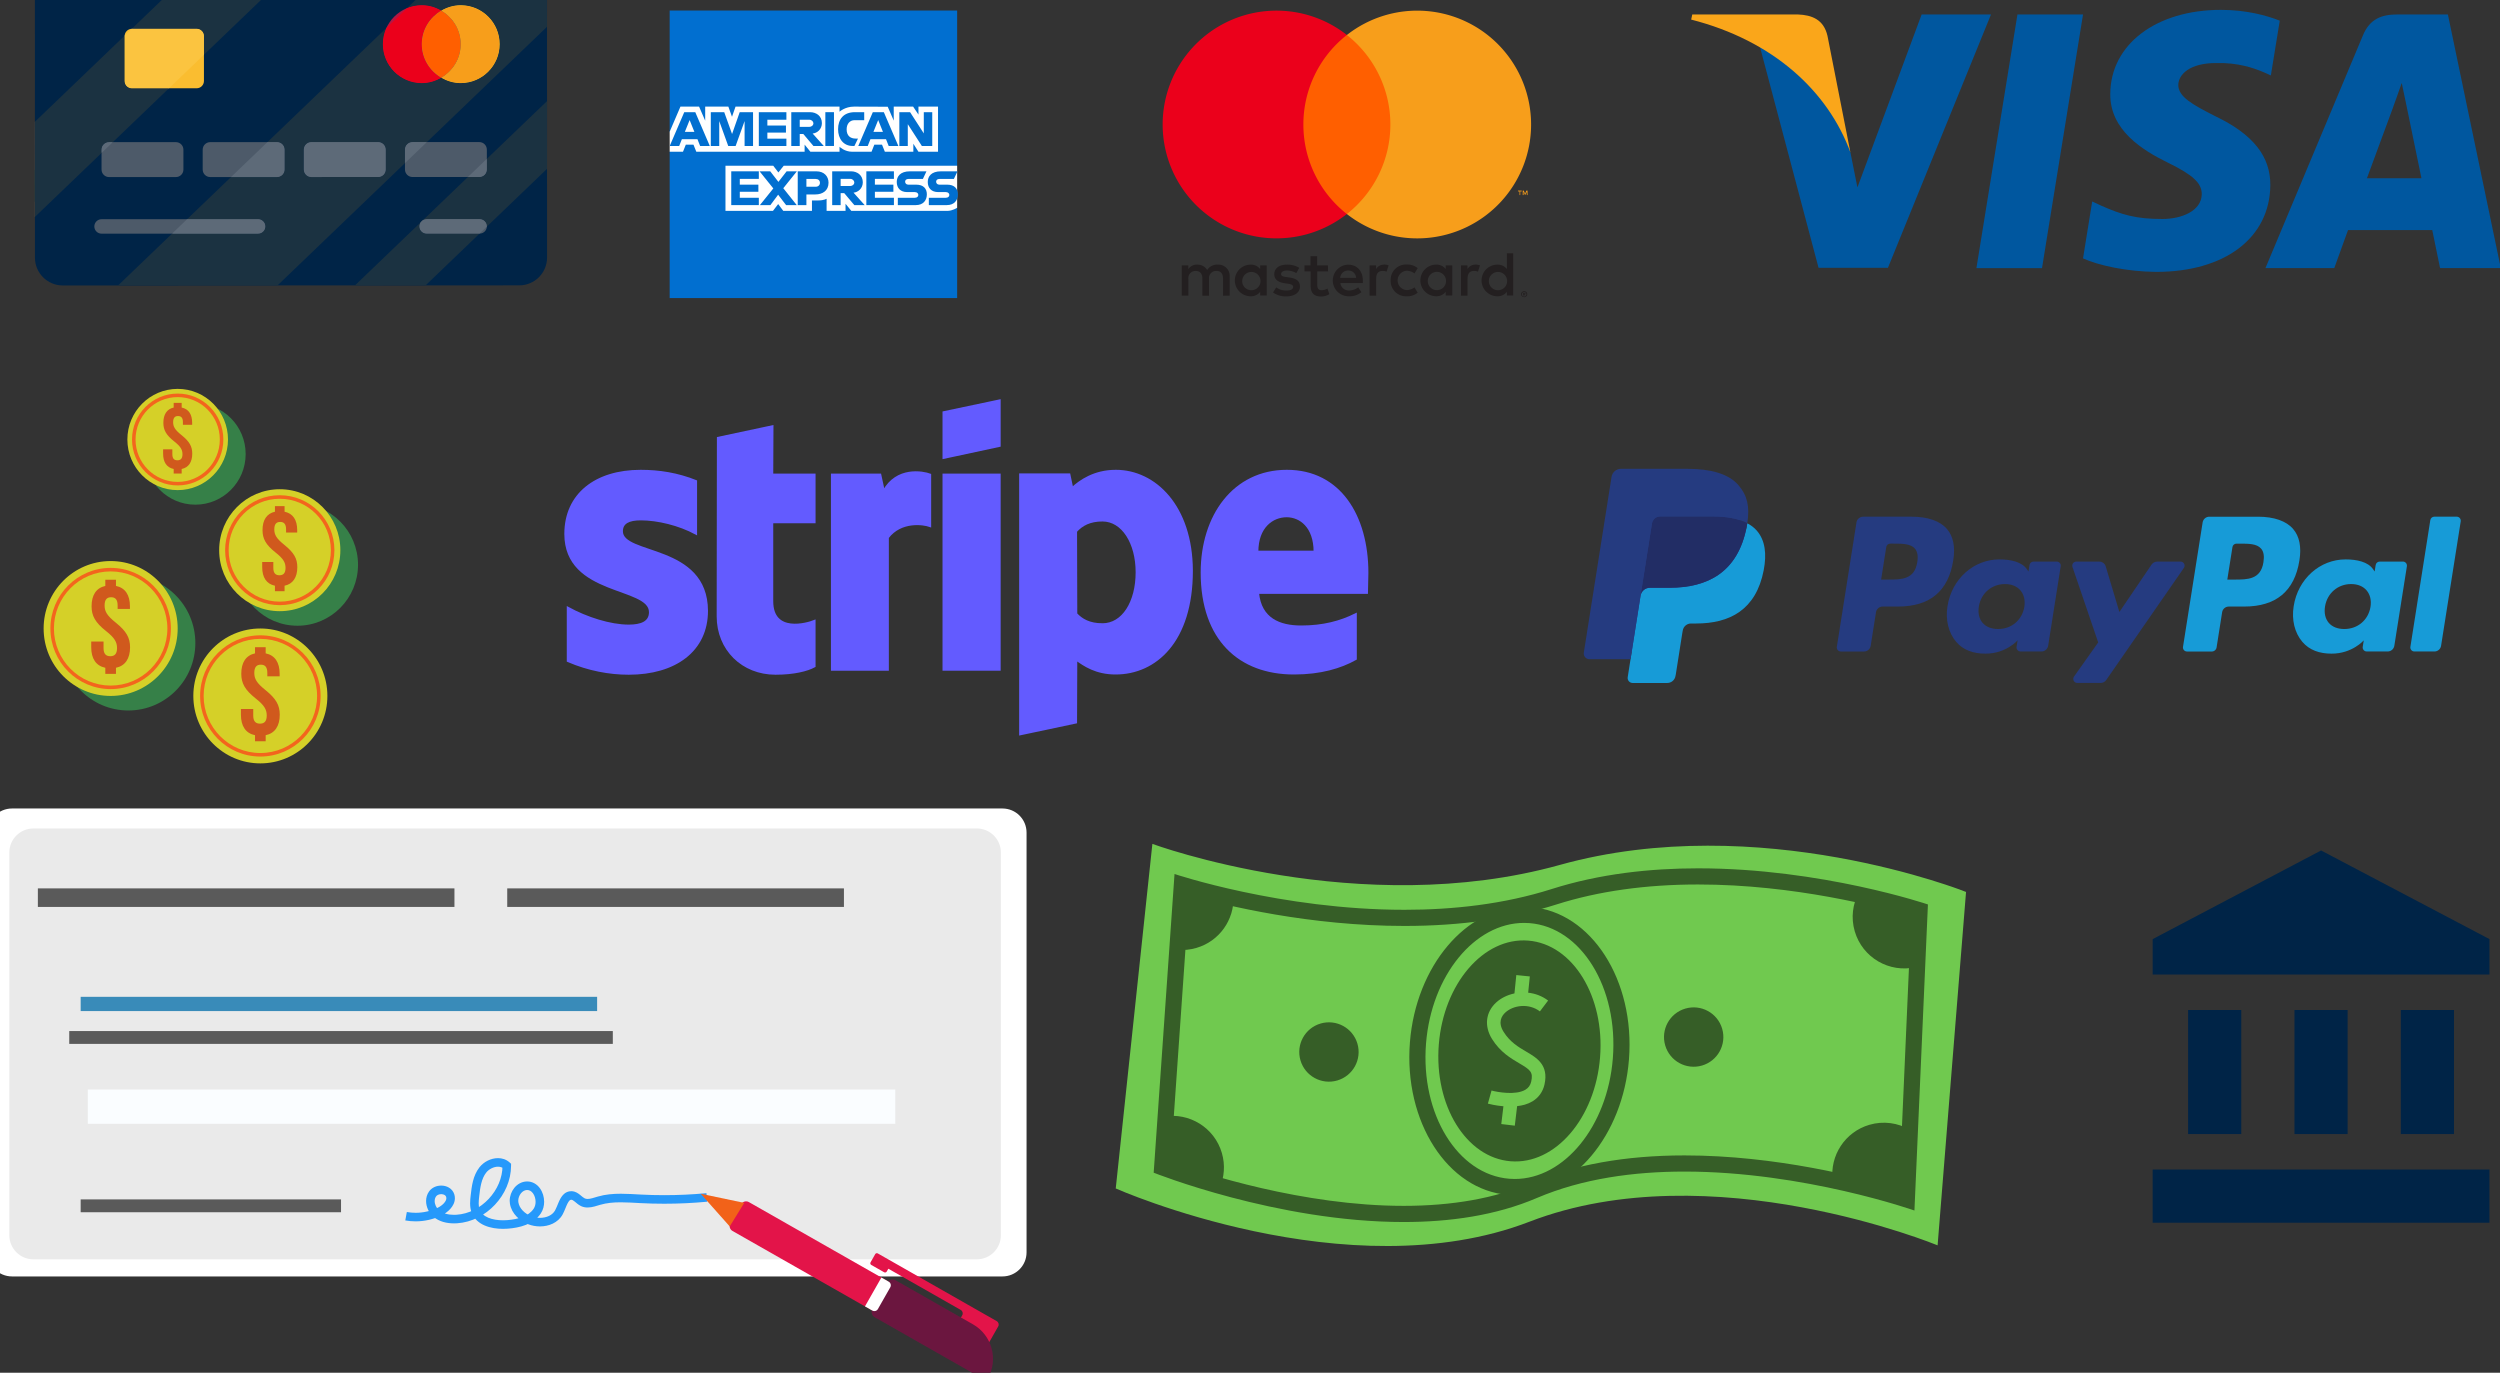 <?xml version="1.0" encoding="UTF-8" standalone="no"?>
<svg
   xmlns:dc="http://purl.org/dc/elements/1.1/"
   xmlns:cc="http://creativecommons.org/ns#"
   xmlns:rdf="http://www.w3.org/1999/02/22-rdf-syntax-ns#"
   xmlns:svg="http://www.w3.org/2000/svg"
   xmlns="http://www.w3.org/2000/svg"
   xmlns:sodipodi="http://sodipodi.sourceforge.net/DTD/sodipodi-0.dtd"
   xmlns:inkscape="http://www.inkscape.org/namespaces/inkscape"
   width="132.446mm"
   height="72.725mm"
   viewBox="0 0 132.446 72.725"
   version="1.1"
   id="svg1188"
   inkscape:version="1.0.1 (3bc2e813f5, 2020-09-07)"
   sodipodi:docname="payment.svg">
  <rect x="0" y="0" width="132.446" height="72.725" fill="#333333" stroke="none"/>
  <defs
     id="defs1182" />
  <sodipodi:namedview
     id="base"
     pagecolor="#ffffff"
     bordercolor="#666666"
     borderopacity="1.0"
     inkscape:pageopacity="0.0"
     inkscape:pageshadow="2"
     inkscape:zoom="2.8"
     inkscape:cx="226.50562"
     inkscape:cy="225.69081"
     inkscape:document-units="mm"
     inkscape:current-layer="layer1"
     inkscape:document-rotation="0"
     showgrid="false"
     inkscape:window-width="2195"
     inkscape:window-height="1613"
     inkscape:window-x="560"
     inkscape:window-y="260"
     inkscape:window-maximized="0"
     fit-margin-top="0"
     fit-margin-left="0"
     fit-margin-right="0"
     fit-margin-bottom="0" />
  <g
     inkscape:label="Layer 1"
     inkscape:groupmode="layer"
     id="layer1"
     transform="translate(-25.495,-45.577)">
    <g
       id="g4158-2"
       transform="matrix(0.19,0,0,0.19,111.61,41.594)">
      <polygon
         points="127.582,24.995 116.145,95.719 97.858,95.719 109.296,24.995 "
         id="polygon9-0"
         style="fill:#00579f" />
      <path
         d="m 182.437,26.724 c -3.607,-1.431 -9.328,-3.011 -16.402,-3.011 -18.059,0 -30.776,9.63 -30.854,23.398 -0.15,10.158 9.105,15.8 16.027,19.187 7.075,3.461 9.48,5.72 9.48,8.805 -0.072,4.738 -5.717,6.922 -10.982,6.922 -7.301,0 -11.213,-1.126 -17.158,-3.762 l -2.408,-1.13 -2.559,15.876 c 4.289,1.954 12.191,3.688 20.395,3.764 19.188,0 31.68,-9.481 31.828,-24.153 0.073,-8.051 -4.814,-14.22 -15.35,-19.261 -6.396,-3.236 -10.313,-5.418 -10.313,-8.729 0.075,-3.01 3.313,-6.093 10.533,-6.093 5.945,-0.151 10.313,1.278 13.622,2.708 l 1.654,0.751 z"
         id="path11-4-7"
         inkscape:connector-curvature="0"
         style="fill:#00579f" />
      <path
         d="m 206.742,70.664 c 1.506,-4.063 7.301,-19.788 7.301,-19.788 -0.076,0.151 1.503,-4.138 2.406,-6.771 l 1.278,6.094 c 0,0 3.463,16.929 4.215,20.465 -2.858,0 -11.588,0 -15.2,0 z M 229.315,24.995 H 215.17 c -4.362,0 -7.676,1.278 -9.558,5.868 l -27.163,64.855 h 19.188 c 0,0 3.159,-8.729 3.838,-10.609 2.105,0 20.771,0 23.479,0 0.525,2.483 2.182,10.609 2.182,10.609 h 16.932 z"
         id="path13-3"
         inkscape:connector-curvature="0"
         style="fill:#00579f" />
      <path
         d="M 82.584,24.995 64.675,73.222 62.718,63.441 C 59.407,52.155 49.023,39.893 37.435,33.796 l 16.404,61.848 h 19.338 l 28.744,-70.649 z"
         id="path15-9-1"
         inkscape:connector-curvature="0"
         style="fill:#00579f" />
      <path
         d="M 48.045,24.995 H 18.623 l -0.301,1.429 c 22.951,5.869 38.151,20.016 44.396,37.02 L 56.322,30.94 c -1.053,-4.517 -4.289,-5.796 -8.277,-5.945 z"
         id="path17-2-4"
         inkscape:connector-curvature="0"
         style="fill:#faa61a" />
    </g>
    <g
       id="g18"
       transform="matrix(0.118,0,0,0.118,49.079,62.549)"
       style="fill:#635bff;fill-opacity:1;stroke:#635bff;stroke-opacity:1">
      <path
         class="st0"
         d="m 414,113.4 c 0,-25.6 -12.4,-45.8 -36.1,-45.8 -23.8,0 -38.2,20.2 -38.2,45.6 0,30.1 17,45.3 41.4,45.3 11.9,0 20.9,-2.7 27.7,-6.5 v -20 c -6.8,3.4 -14.6,5.5 -24.5,5.5 -9.7,0 -18.3,-3.4 -19.4,-15.2 h 48.9 c 0,-1.3 0.2,-6.5 0.2,-8.9 z m -49.4,-9.5 c 0,-11.3 6.9,-16 13.2,-16 6.1,0 12.6,4.7 12.6,16 z"
         id="path4"
         style="fill:#635bff;fill-opacity:1;stroke:#635bff;stroke-opacity:1" />
      <path
         class="st0"
         d="m 301.1,67.6 c -9.8,0 -16.1,4.6 -19.6,7.8 l -1.3,-6.2 h -22 v 116.6 l 25,-5.3 0.1,-28.3 c 3.6,2.6 8.9,6.3 17.7,6.3 17.9,0 34.2,-14.4 34.2,-46.1 -0.1,-29 -16.6,-44.8 -34.1,-44.8 z m -6,68.9 c -5.9,0 -9.4,-2.1 -11.8,-4.7 l -0.1,-37.1 c 2.6,-2.9 6.2,-4.9 11.9,-4.9 9.1,0 15.4,10.2 15.4,23.3 0,13.4 -6.2,23.4 -15.4,23.4 z"
         id="path6"
         style="fill:#635bff;fill-opacity:1;stroke:#635bff;stroke-opacity:1" />
      <polygon
         class="st0"
         points="223.8,41.3 223.8,61.7 248.9,56.3 248.9,36 "
         id="polygon8"
         style="fill:#635bff;fill-opacity:1;stroke:#635bff;stroke-opacity:1" />
      <rect
         x="223.8"
         y="69.3"
         class="st0"
         width="25.1"
         height="87.5"
         id="rect10"
         style="fill:#635bff;fill-opacity:1;stroke:#635bff;stroke-opacity:1" />
      <path
         class="st0"
         d="m 196.9,76.7 -1.6,-7.4 h -21.6 v 87.5 h 25 V 97.5 c 5.9,-7.7 15.9,-6.3 19,-5.2 v -23 c -3.2,-1.2 -14.9,-3.4 -20.8,7.4 z"
         id="path12"
         style="fill:#635bff;fill-opacity:1;stroke:#635bff;stroke-opacity:1" />
      <path
         class="st0"
         d="m 146.9,47.6 -24.4,5.2 -0.1,80.1 c 0,14.8 11.1,25.7 25.9,25.7 8.2,0 14.2,-1.5 17.5,-3.3 V 135 c -3.2,1.3 -19,5.9 -19,-8.9 V 90.6 h 19 V 69.3 h -19 z"
         id="path14-7"
         style="fill:#635bff;fill-opacity:1;stroke:#635bff;stroke-opacity:1" />
      <path
         class="st0"
         d="m 79.3,94.7 c 0,-3.9 3.2,-5.4 8.5,-5.4 7.6,0 17.2,2.3 24.8,6.4 V 72.2 C 104.3,68.9 96.1,67.6 87.8,67.6 67.5,67.6 54,78.2 54,95.9 c 0,27.6 38,23.2 38,35.1 0,4.6 -4,6.1 -9.6,6.1 -8.3,0 -18.9,-3.4 -27.3,-8 v 23.8 c 9.3,4 18.7,5.7 27.3,5.7 20.8,0 35.1,-10.3 35.1,-28.2 -0.1,-29.8 -38.2,-24.5 -38.2,-35.7 z"
         id="path16"
         style="fill:#635bff;fill-opacity:1;stroke:#635bff;stroke-opacity:1" />
    </g>
    <path
       fill="#253b80"
       d="M 126.772,72.951 H 124.201 c -0.176,0 -0.326,0.128 -0.353,0.302 l -1.04,6.593 c -0.021,0.13 0.08,0.247 0.212,0.247 h 1.228 c 0.176,0 0.326,-0.128 0.353,-0.302 l 0.28,-1.778 c 0.027,-0.174 0.177,-0.302 0.353,-0.302 h 0.814 c 1.694,0 2.671,-0.82 2.926,-2.444 0.115,-0.711 0.005,-1.269 -0.328,-1.66 -0.365,-0.429 -1.014,-0.656 -1.874,-0.656 z m 0.297,2.408 c -0.141,0.923 -0.846,0.923 -1.527,0.923 h -0.388 l 0.272,-1.723 c 0.016,-0.104 0.106,-0.181 0.212,-0.181 h 0.178 c 0.464,0 0.902,0 1.129,0.265 0.135,0.158 0.176,0.392 0.125,0.717 z"
       id="path2-0"
       style="stroke-width:0.376" />
    <path
       fill="#253b80"
       d="m 134.458,75.329 h -1.231 c -0.105,0 -0.196,0.077 -0.212,0.181 l -0.055,0.344 -0.086,-0.125 c -0.267,-0.387 -0.861,-0.516 -1.454,-0.516 -1.361,0 -2.523,1.031 -2.749,2.476 -0.118,0.721 0.05,1.411 0.459,1.891 0.375,0.442 0.912,0.626 1.551,0.626 1.096,0 1.704,-0.705 1.704,-0.705 l -0.055,0.342 c -0.021,0.131 0.08,0.248 0.211,0.248 h 1.109 c 0.176,0 0.325,-0.128 0.353,-0.302 l 0.665,-4.214 c 0.021,-0.13 -0.079,-0.247 -0.211,-0.247 z m -1.716,2.396 c -0.119,0.703 -0.677,1.176 -1.389,1.176 -0.358,0 -0.643,-0.115 -0.827,-0.332 -0.182,-0.216 -0.251,-0.523 -0.193,-0.865 0.111,-0.697 0.679,-1.185 1.38,-1.185 0.35,0 0.634,0.116 0.821,0.335 0.188,0.221 0.262,0.53 0.208,0.871 z"
       id="path4-7"
       style="stroke-width:0.376" />
    <path
       fill="#253b80"
       d="m 141.015,75.329 h -1.237 c -0.118,0 -0.229,0.059 -0.296,0.157 l -1.706,2.514 -0.723,-2.416 c -0.045,-0.151 -0.185,-0.255 -0.343,-0.255 h -1.216 c -0.148,0 -0.25,0.144 -0.203,0.283 l 1.363,3.999 -1.281,1.809 c -0.101,0.142 4.9e-4,0.338 0.175,0.338 h 1.236 c 0.117,0 0.227,-0.057 0.294,-0.153 l 4.115,-5.94 c 0.098,-0.142 -0.003,-0.336 -0.176,-0.336 z"
       id="path6-4"
       style="stroke-width:0.376" />
    <path
       fill="#179bd7"
       d="m 145.112,72.951 h -2.572 c -0.176,0 -0.325,0.128 -0.353,0.302 l -1.04,6.593 c -0.021,0.13 0.08,0.247 0.211,0.247 h 1.32 c 0.123,0 0.227,-0.09 0.247,-0.211 l 0.295,-1.869 c 0.027,-0.174 0.177,-0.302 0.353,-0.302 h 0.814 c 1.694,0 2.671,-0.82 2.927,-2.444 0.115,-0.711 0.004,-1.269 -0.328,-1.66 -0.365,-0.429 -1.013,-0.656 -1.873,-0.656 z m 0.297,2.408 c -0.14,0.923 -0.845,0.923 -1.527,0.923 h -0.388 l 0.273,-1.723 c 0.016,-0.104 0.106,-0.181 0.211,-0.181 h 0.178 c 0.464,0 0.902,0 1.129,0.265 0.135,0.158 0.176,0.392 0.124,0.717 z"
       id="path8-5"
       style="stroke-width:0.376" />
    <path
       fill="#179bd7"
       d="m 152.797,75.329 h -1.231 c -0.106,0 -0.196,0.077 -0.211,0.181 l -0.055,0.344 -0.086,-0.125 c -0.267,-0.387 -0.861,-0.516 -1.454,-0.516 -1.361,0 -2.522,1.031 -2.749,2.476 -0.117,0.721 0.049,1.411 0.458,1.891 0.376,0.442 0.912,0.626 1.551,0.626 1.096,0 1.704,-0.705 1.704,-0.705 l -0.055,0.342 c -0.021,0.131 0.08,0.248 0.212,0.248 h 1.109 c 0.176,0 0.325,-0.128 0.353,-0.302 l 0.666,-4.214 c 0.02,-0.13 -0.08,-0.247 -0.212,-0.247 z m -1.716,2.396 c -0.118,0.703 -0.677,1.176 -1.389,1.176 -0.357,0 -0.643,-0.115 -0.827,-0.332 -0.182,-0.216 -0.25,-0.523 -0.193,-0.865 0.112,-0.697 0.679,-1.185 1.38,-1.185 0.35,0 0.634,0.116 0.821,0.335 0.188,0.221 0.263,0.53 0.208,0.871 z"
       id="path10"
       style="stroke-width:0.376" />
    <path
       fill="#179bd7"
       d="m 154.249,73.131 -1.055,6.714 c -0.021,0.13 0.08,0.247 0.211,0.247 h 1.061 c 0.176,0 0.326,-0.128 0.353,-0.302 l 1.041,-6.593 c 0.021,-0.13 -0.08,-0.248 -0.211,-0.248 h -1.188 c -0.105,3.84e-4 -0.195,0.077 -0.211,0.181 z"
       id="path12-6"
       style="stroke-width:0.376" />
    <path
       fill="#253b80"
       d="m 112.13,81.374 0.197,-1.249 -0.438,-0.01 h -2.091 l 1.453,-9.216 c 0.004,-0.028 0.019,-0.054 0.041,-0.072 0.021,-0.018 0.049,-0.029 0.077,-0.029 h 3.526 c 1.171,0 1.979,0.244 2.4,0.724 0.198,0.226 0.324,0.461 0.385,0.721 0.064,0.272 0.065,0.597 0.003,0.994 l -0.004,0.029 v 0.254 l 0.198,0.112 c 0.167,0.088 0.299,0.189 0.4,0.305 0.169,0.193 0.279,0.438 0.325,0.729 0.048,0.299 0.032,0.655 -0.046,1.057 -0.09,0.463 -0.236,0.867 -0.433,1.197 -0.181,0.304 -0.412,0.556 -0.686,0.752 -0.262,0.186 -0.573,0.327 -0.924,0.417 -0.341,0.089 -0.729,0.133 -1.155,0.133 h -0.274 c -0.196,0 -0.387,0.071 -0.536,0.197 -0.15,0.129 -0.249,0.306 -0.28,0.499 l -0.021,0.112 -0.347,2.201 -0.016,0.081 c -0.004,0.026 -0.011,0.038 -0.022,0.047 -0.009,0.009 -0.023,0.013 -0.036,0.013 z"
       id="path14-2"
       style="stroke-width:0.376" />
    <path
       fill="#179bd7"
       d="m 118.064,73.296 v 0 0 c -0.009,0.067 -0.023,0.136 -0.036,0.207 -0.465,2.388 -2.056,3.213 -4.088,3.213 h -1.035 c -0.249,0 -0.458,0.18 -0.497,0.426 v 0 0 l -0.53,3.36 -0.15,0.952 c -0.025,0.161 0.099,0.306 0.261,0.306 h 1.835 c 0.217,0 0.402,-0.158 0.436,-0.372 l 0.018,-0.093 0.345,-2.193 0.022,-0.12 c 0.034,-0.215 0.219,-0.373 0.436,-0.373 h 0.274 c 1.778,0 3.17,-0.722 3.576,-2.811 0.17,-0.873 0.082,-1.601 -0.368,-2.114 -0.136,-0.155 -0.305,-0.283 -0.502,-0.387 z"
       id="path16-5"
       style="stroke-width:0.376" />
    <path
       fill="#222d65"
       d="m 117.577,73.102 c -0.071,-0.021 -0.144,-0.04 -0.22,-0.056 -0.076,-0.016 -0.153,-0.031 -0.233,-0.044 -0.279,-0.045 -0.585,-0.067 -0.912,-0.067 h -2.764 c -0.068,0 -0.133,0.015 -0.191,0.043 -0.127,0.061 -0.222,0.182 -0.245,0.33 l -0.588,3.724 -0.017,0.109 c 0.039,-0.245 0.248,-0.426 0.497,-0.426 h 1.035 c 2.032,0 3.623,-0.825 4.088,-3.213 0.014,-0.071 0.025,-0.14 0.036,-0.207 -0.118,-0.062 -0.245,-0.116 -0.382,-0.161 -0.034,-0.011 -0.069,-0.022 -0.104,-0.033 z"
       id="path18"
       style="stroke-width:0.376" />
    <path
       fill="#253b80"
       d="m 113.013,73.308 c 0.023,-0.148 0.118,-0.268 0.245,-0.329 0.058,-0.028 0.122,-0.043 0.191,-0.043 h 2.764 c 0.327,0 0.633,0.021 0.912,0.067 0.08,0.013 0.157,0.027 0.233,0.044 0.075,0.017 0.148,0.036 0.22,0.056 0.035,0.01 0.07,0.021 0.104,0.032 0.137,0.045 0.265,0.099 0.382,0.161 0.138,-0.882 -10e-4,-1.483 -0.478,-2.027 -0.526,-0.599 -1.475,-0.855 -2.69,-0.855 h -3.526 c -0.248,0 -0.46,0.18 -0.498,0.426 l -1.469,9.311 c -0.029,0.184 0.113,0.35 0.299,0.35 h 2.177 l 0.547,-3.468 z"
       id="path20-5"
       style="stroke-width:0.376" />
    <path
       class="cls-2"
       d="m 90.642,61.239 v -1.005 a 0.597,0.597 0 0 0 -0.63,-0.637 0.62,0.62 0 0 0 -0.563,0.285 0.588,0.588 0 0 0 -0.529,-0.285 0.529,0.529 0 0 0 -0.469,0.238 v -0.198 h -0.349 v 1.602 h 0.352 v -0.881 a 0.375,0.375 0 0 1 0.392,-0.426 c 0.231,0 0.349,0.151 0.349,0.422 v 0.891 h 0.352 v -0.888 a 0.377,0.377 0 0 1 0.392,-0.426 c 0.238,0 0.352,0.151 0.352,0.422 v 0.891 z m 5.206,-1.602 h -0.573 v -0.486 h -0.352 v 0.486 h -0.318 v 0.318 h 0.325 v 0.737 c 0,0.372 0.144,0.593 0.556,0.593 a 0.818,0.818 0 0 0 0.436,-0.124 l -0.101,-0.298 a 0.643,0.643 0 0 1 -0.308,0.09 c -0.168,0 -0.231,-0.107 -0.231,-0.268 v -0.731 h 0.57 z m 2.972,-0.04 a 0.473,0.473 0 0 0 -0.422,0.235 v -0.194 h -0.345 v 1.602 h 0.349 v -0.898 c 0,-0.265 0.114,-0.412 0.335,-0.412 a 0.568,0.568 0 0 1 0.218,0.04 l 0.107,-0.335 a 0.746,0.746 0 0 0 -0.248,-0.044 z m -4.494,0.168 a 1.198,1.198 0 0 0 -0.653,-0.168 c -0.405,0 -0.67,0.194 -0.67,0.513 0,0.261 0.194,0.422 0.553,0.473 l 0.168,0.024 c 0.191,0.027 0.281,0.077 0.281,0.168 0,0.124 -0.127,0.194 -0.365,0.194 a 0.853,0.853 0 0 1 -0.533,-0.168 l -0.168,0.271 a 1.156,1.156 0 0 0 0.694,0.208 c 0.462,0 0.731,-0.218 0.731,-0.523 0,-0.305 -0.211,-0.429 -0.56,-0.479 l -0.168,-0.024 c -0.151,-0.02 -0.271,-0.05 -0.271,-0.158 0,-0.107 0.114,-0.188 0.305,-0.188 a 1.032,1.032 0 0 1 0.503,0.137 z m 9.335,-0.168 a 0.473,0.473 0 0 0 -0.422,0.235 v -0.194 h -0.345 v 1.602 h 0.349 v -0.898 c 0,-0.265 0.114,-0.412 0.335,-0.412 a 0.568,0.568 0 0 1 0.218,0.04 l 0.107,-0.335 a 0.746,0.746 0 0 0 -0.248,-0.043 z m -4.491,0.838 a 0.809,0.809 0 0 0 0.855,0.838 0.838,0.838 0 0 0 0.576,-0.191 l -0.168,-0.281 a 0.704,0.704 0 0 1 -0.419,0.144 0.514,0.514 0 0 1 0,-1.025 0.704,0.704 0 0 1 0.419,0.144 l 0.168,-0.281 a 0.838,0.838 0 0 0 -0.576,-0.191 0.809,0.809 0 0 0 -0.855,0.838 z m 3.264,0 v -0.798 h -0.349 v 0.194 a 0.608,0.608 0 0 0 -0.503,-0.235 0.838,0.838 0 0 0 0,1.676 0.608,0.608 0 0 0 0.503,-0.235 v 0.194 h 0.349 z m -1.297,0 a 0.484,0.484 0 1 1 0.486,0.513 0.481,0.481 0 0 1 -0.486,-0.513 z m -4.206,-0.838 a 0.838,0.838 0 0 0 0.023,1.676 0.974,0.974 0 0 0 0.665,-0.218 l -0.168,-0.258 a 0.762,0.762 0 0 1 -0.466,0.168 0.444,0.444 0 0 1 -0.479,-0.392 h 1.19 c 0,-0.043 0,-0.087 0,-0.134 0,-0.503 -0.312,-0.838 -0.761,-0.838 z m 0,0.312 a 0.397,0.397 0 0 1 0.405,0.389 h -0.838 a 0.412,0.412 0 0 1 0.426,-0.389 z m 8.731,0.529 v -1.444 h -0.335 v 0.838 a 0.608,0.608 0 0 0 -0.503,-0.235 0.838,0.838 0 0 0 0,1.676 0.608,0.608 0 0 0 0.503,-0.235 v 0.194 h 0.335 z m 0.581,0.568 a 0.168,0.168 0 0 1 0.064,0.011 0.168,0.168 0 0 1 0.052,0.034 0.168,0.168 0 0 1 0.035,0.05 0.156,0.156 0 0 1 0,0.124 0.168,0.168 0 0 1 -0.035,0.05 0.168,0.168 0 0 1 -0.052,0.033 0.158,0.158 0 0 1 -0.064,0.013 0.168,0.168 0 0 1 -0.151,-0.097 0.158,0.158 0 0 1 0,-0.124 0.168,0.168 0 0 1 0.035,-0.05 0.168,0.168 0 0 1 0.052,-0.033 0.168,0.168 0 0 1 0.069,-0.011 z m 0,0.283 a 0.119,0.119 0 0 0 0.049,-0.01 0.126,0.126 0 0 0 0.039,-0.027 0.124,0.124 0 0 0 0,-0.168 0.124,0.124 0 0 0 -0.039,-0.027 0.121,0.121 0 0 0 -0.049,-0.01 0.126,0.126 0 0 0 -0.049,0.01 0.122,0.122 0 0 0 -0.04,0.027 0.124,0.124 0 0 0 0,0.168 0.124,0.124 0 0 0 0.04,0.027 0.124,0.124 0 0 0 0.054,0.01 z m 0.01,-0.199 a 0.067,0.067 0 0 1 0.043,0.013 0.042,0.042 0 0 1 0.015,0.035 0.04,0.04 0 0 1 -0.012,0.03 0.059,0.059 0 0 1 -0.035,0.015 l 0.049,0.055 h -0.039 l -0.045,-0.055 h -0.015 v 0.055 h -0.032 v -0.147 z m -0.037,0.029 v 0.04 h 0.037 a 0.035,0.035 0 0 0 0.02,0 0.017,0.017 0 0 0 0,-0.015 0.017,0.017 0 0 0 0,-0.015 0.035,0.035 0 0 0 -0.02,0 z m -1.843,-0.68 a 0.484,0.484 0 1 1 0.486,0.513 0.481,0.481 0 0 1 -0.486,-0.513 z m -11.768,0 v -0.801 h -0.349 v 0.194 a 0.608,0.608 0 0 0 -0.503,-0.235 0.838,0.838 0 0 0 0,1.676 0.608,0.608 0 0 0 0.503,-0.235 v 0.194 h 0.349 z m -1.297,0 a 0.484,0.484 0 1 1 0.486,0.513 0.481,0.481 0 0 1 -0.489,-0.513 z"
       id="path10-2"
       style="fill:#231f20;stroke-width:0.168" />
    <rect
       class="cls-3"
       x="94.211"
       y="47.43"
       width="5.278"
       height="9.485"
       id="rect12"
       style="fill:#ff5f00;stroke-width:0.168" />
    <path
       id="_Path_"
       data-name="&lt;Path&gt;"
       class="cls-4"
       d="m 94.546,52.174 a 6.022,6.022 0 0 1 2.304,-4.744 6.032,6.032 0 1 0 0,9.485 6.022,6.022 0 0 1 -2.304,-4.742 z"
       style="fill:#eb001b;stroke-width:0.168" />
    <path
       class="cls-5"
       d="m 106.61,52.174 a 6.032,6.032 0 0 1 -9.76,4.742 6.032,6.032 0 0 0 0,-9.485 6.032,6.032 0 0 1 9.76,4.742 z"
       id="path15"
       style="fill:#f79e1b;stroke-width:0.168" />
    <path
       class="cls-5"
       d="m 106.034,55.91 v -0.194 h 0.079 v -0.04 h -0.199 v 0.04 h 0.085 v 0.194 z m 0.387,0 v -0.235 h -0.06 l -0.07,0.168 -0.07,-0.168 h -0.054 v 0.235 h 0.043 v -0.176 l 0.065,0.152 h 0.045 l 0.065,-0.152 v 0.178 z"
       id="path17-6"
       style="fill:#f79e1b;stroke-width:0.168" />
    <g
       id="g2781"
       transform="matrix(0.148,0,0,0.148,57.952,41.501)">
      <path
         sodipodi:nodetypes="ccccccccccc"
         inkscape:connector-curvature="0"
         id="path3078"
         d="M 20.411,31.323 H 123.319 v 55.553 l -5.094,7.959 5.094,7.083 v 32.313 H 20.411 V 81.862 l 3.184,-3.661 -3.184,-3.502 z"
         style="fill:#016fd0;fill-opacity:1;stroke:none;stroke-width:0.103" />
      <path
         sodipodi:nodetypes="cccccccccccccccccccc"
         inkscape:connector-curvature="0"
         id="path3082-8"
         d="M 40.388,103.032 V 86.876 H 57.494 l 1.835,2.393 1.896,-2.393 h 62.093 v 15.042 c 0,0 -1.624,1.098 -3.502,1.114 H 85.435 l -2.069,-2.547 v 2.547 h -6.781 v -4.348 c 0,0 -0.926,0.607 -2.929,0.607 h -2.308 v 3.741 H 61.081 l -1.833,-2.444 -1.861,2.444 z"
         style="fill:#ffffff;stroke:none;stroke-width:0.103" />
      <path
         sodipodi:nodetypes="cccccccccccccccccccccccccccccccccccccc"
         inkscape:connector-curvature="0"
         id="path3080-3"
         d="m 20.411,74.699 3.858,-8.994 h 6.671 l 2.189,5.038 v -5.038 h 8.293 l 1.303,3.641 1.263,-3.641 h 37.228 v 1.831 c 0,0 1.957,-1.831 5.173,-1.831 l 12.079,0.042 2.151,4.972 V 65.705 h 6.94 l 1.91,2.856 V 65.705 h 7.004 v 16.157 h -7.004 l -1.831,-2.865 v 2.865 H 97.444 l -1.025,-2.547 h -2.741 l -1.009,2.547 h -6.915 c -2.767,0 -4.537,-1.793 -4.537,-1.793 v 1.793 H 70.79 l -2.069,-2.547 v 2.547 H 29.951 l -1.025,-2.547 h -2.732 l -1.017,2.547 h -4.766 z"
         style="fill:#ffffff;stroke:none;stroke-width:0.103" />
      <path
         id="path3046-7"
         d="m 25.634,67.697 -5.203,12.098 h 3.388 l 0.96,-2.422 h 5.581 l 0.955,2.422 h 3.462 L 29.578,67.697 Z m 1.925,2.815 1.701,4.233 h -3.407 z"
         style="fill:#016fd0;fill-opacity:1;stroke:none;stroke-width:0.103"
         inkscape:connector-curvature="0" />
      <path
         sodipodi:nodetypes="cccccccccccccc"
         inkscape:connector-curvature="0"
         id="path3048-9"
         d="M 35.135,79.792 V 67.695 l 4.814,0.018 2.8,7.8 2.733,-7.818 h 4.775 V 79.792 H 47.232 V 70.878 l -3.206,8.914 H 41.374 L 38.159,70.878 v 8.914 z"
         style="fill:#016fd0;fill-opacity:1;stroke:none;stroke-width:0.103" />
      <path
         sodipodi:nodetypes="ccccccccccccc"
         inkscape:connector-curvature="0"
         id="path3050-4"
         d="M 52.326,79.792 V 67.695 h 9.869 v 2.706 h -6.813 v 2.069 h 6.654 v 2.547 h -6.654 v 2.149 h 6.813 v 2.626 z"
         style="fill:#016fd0;fill-opacity:1;stroke:none;stroke-width:0.103" />
      <path
         id="path3052-7"
         d="m 63.946,67.697 v 12.098 h 3.024 v -4.298 h 1.273 l 3.626,4.298 h 3.696 l -3.979,-4.457 c 1.633,-0.138 3.318,-1.54 3.318,-3.716 0,-2.546 -1.998,-3.925 -4.228,-3.925 z m 3.024,2.706 h 3.457 c 0.829,0 1.433,0.649 1.433,1.273 0,0.804 -0.782,1.273 -1.388,1.273 H 66.97 Z"
         style="fill:#016fd0;fill-opacity:1;stroke:none;stroke-width:0.103"
         inkscape:connector-curvature="0" />
      <path
         sodipodi:nodetypes="ccccc"
         inkscape:connector-curvature="0"
         id="path3054-2"
         d="M 79.227,79.792 H 76.139 V 67.695 h 3.088 z"
         style="fill:#016fd0;fill-opacity:1;stroke:none;stroke-width:0.103" />
      <path
         sodipodi:nodetypes="ccccccccccc"
         inkscape:connector-curvature="0"
         id="path3056-2"
         d="m 86.549,79.792 h -0.667 c -3.225,0 -5.183,-2.541 -5.183,-5.999 0,-3.544 1.936,-6.099 6.009,-6.099 h 3.343 v 2.865 h -3.465 c -1.653,0 -2.823,1.29 -2.823,3.263 0,2.343 1.337,3.327 3.263,3.327 h 0.796 z"
         style="fill:#016fd0;fill-opacity:1;stroke:none;stroke-width:0.103" />
      <path
         inkscape:connector-curvature="0"
         style="fill:#016fd0;fill-opacity:1;stroke:none;stroke-width:0.103"
         d="m 93.13,67.697 -5.203,12.098 h 3.388 l 0.96,-2.422 h 5.581 l 0.955,2.422 h 3.462 L 97.075,67.697 Z m 1.925,2.815 1.701,4.233 H 93.349 Z"
         id="path3058-6" />
      <path
         sodipodi:nodetypes="ccccccccccc"
         inkscape:connector-curvature="0"
         id="path3060-8"
         d="M 102.626,79.792 V 67.695 h 3.845 l 4.91,7.601 v -7.601 h 3.024 v 12.098 h -3.721 l -5.034,-7.8 v 7.8 z"
         style="fill:#016fd0;fill-opacity:1;stroke:none;stroke-width:0.103" />
      <path
         style="fill:#016fd0;fill-opacity:1;stroke:none;stroke-width:0.103"
         d="M 42.457,100.963 V 88.865 h 9.869 v 2.706 h -6.813 v 2.069 h 6.654 v 2.547 h -6.654 v 2.149 h 6.813 v 2.626 z"
         id="path3062-2"
         inkscape:connector-curvature="0"
         sodipodi:nodetypes="ccccccccccccc" />
      <path
         sodipodi:nodetypes="ccccccccccccc"
         inkscape:connector-curvature="0"
         id="path3064-9"
         d="M 90.815,100.963 V 88.865 h 9.869 v 2.706 h -6.813 v 2.069 h 6.622 v 2.547 h -6.622 v 2.149 h 6.813 v 2.626 z"
         style="fill:#016fd0;fill-opacity:1;stroke:none;stroke-width:0.103" />
      <path
         sodipodi:nodetypes="ccccccccccccc"
         inkscape:connector-curvature="0"
         id="path3066-8"
         d="m 52.709,100.963 4.805,-5.974 -4.92,-6.123 H 56.405 l 2.93,3.785 2.94,-3.785 h 3.661 l -4.855,6.049 4.814,6.049 H 62.085 l -2.845,-3.726 -2.776,3.726 z"
         style="fill:#016fd0;fill-opacity:1;stroke:none;stroke-width:0.103" />
      <path
         style="fill:#016fd0;fill-opacity:1;stroke:none;stroke-width:0.103"
         d="m 66.254,88.867 v 12.098 h 3.104 v -3.82 h 3.184 c 2.694,0 4.736,-1.429 4.736,-4.208 0,-2.302 -1.601,-4.069 -4.343,-4.069 z m 3.104,2.736 h 3.353 c 0.87,0 1.492,0.533 1.492,1.393 0,0.807 -0.619,1.393 -1.502,1.393 h -3.343 z"
         id="path3068-6"
         inkscape:connector-curvature="0" />
      <path
         inkscape:connector-curvature="0"
         style="fill:#016fd0;fill-opacity:1;stroke:none;stroke-width:0.103"
         d="m 78.59,88.865 v 12.098 h 3.024 v -4.298 h 1.273 l 3.626,4.298 h 3.696 l -3.979,-4.457 c 1.633,-0.138 3.318,-1.54 3.318,-3.716 0,-2.546 -1.998,-3.925 -4.228,-3.925 z m 3.024,2.706 h 3.457 c 0.829,0 1.433,0.649 1.433,1.273 0,0.804 -0.782,1.273 -1.388,1.273 h -3.502 z"
         id="path3072-3" />
      <path
         sodipodi:nodetypes="ccccccccccccccccc"
         inkscape:connector-curvature="0"
         id="path3074-3"
         d="m 102.085,100.963 v -2.626 h 6.053 c 0.896,0 1.283,-0.484 1.283,-1.015 0,-0.509 -0.387,-1.023 -1.283,-1.023 h -2.735 c -2.377,0 -3.702,-1.449 -3.702,-3.623 0,-1.94 1.213,-3.81 4.745,-3.81 h 5.89 l -1.273,2.722 h -5.094 c -0.974,0 -1.273,0.511 -1.273,0.999 0,0.502 0.37,1.055 1.114,1.055 h 2.865 c 2.65,0 3.8,1.503 3.8,3.472 0,2.117 -1.282,3.85 -3.945,3.85 z"
         style="fill:#016fd0;fill-opacity:1;stroke:none;stroke-width:0.103" />
      <path
         style="fill:#016fd0;fill-opacity:1;stroke:none;stroke-width:0.103"
         d="m 113.185,100.963 v -2.626 h 6.053 c 0.896,0 1.283,-0.484 1.283,-1.015 0,-0.509 -0.387,-1.023 -1.283,-1.023 h -2.735 c -2.377,0 -3.702,-1.449 -3.702,-3.623 0,-1.94 1.213,-3.81 4.745,-3.81 h 5.89 l -1.273,2.722 h -5.094 c -0.974,0 -1.273,0.511 -1.273,0.999 0,0.502 0.37,1.055 1.114,1.055 h 2.865 c 2.65,0 3.8,1.503 3.8,3.472 0,2.117 -1.282,3.85 -3.945,3.85 z"
         id="path3076-6"
         inkscape:connector-curvature="0"
         sodipodi:nodetypes="ccccccccccccccccc" />
    </g>
    <g
       id="g1007"
       transform="matrix(0.035,0,0,-0.035,-55.69,166.436)">
      <path
         id="path20"
         style="fill:#ffffff;fill-opacity:1;fill-rule:nonzero;stroke:none"
         d="M 3836.98,1521.01 H 2337.74 c -20.12,0 -36.44,16.3 -36.44,36.43 v 635.44 c 0,20.13 16.32,36.45 36.44,36.45 h 1499.24 c 20.13,0 36.45,-16.32 36.45,-36.45 v -635.44 c 0,-20.13 -16.32,-36.43 -36.45,-36.43" />
      <path
         id="path22"
         style="fill:#eaeaea;fill-opacity:1;fill-rule:nonzero;stroke:none"
         d="M 3798.12,1546.91 H 2370.14 c -20.13,0 -36.44,16.32 -36.44,36.45 v 579.29 c 0,20.12 16.31,36.44 36.44,36.44 h 1427.98 c 20.12,0 36.44,-16.32 36.44,-36.44 v -579.29 c 0,-20.13 -16.32,-36.45 -36.44,-36.45" />
      <path
         id="path24"
         style="fill:#398bb9;fill-opacity:1;fill-rule:nonzero;stroke:none"
         d="m 3223.42,1922.68 h -781.75 v 21.59 h 781.75 v -21.59" />
      <path
         id="path26"
         style="fill:#fafdff;fill-opacity:1;fill-rule:nonzero;stroke:none"
         d="M 3674.76,1752.07 H 2452.47 v 51.83 h 1222.29 v -51.83" />
      <path
         id="path28"
         style="fill:#5a5a5a;fill-opacity:1;fill-rule:nonzero;stroke:none"
         d="m 3007.46,2080.31 h -630.58 v 28.08 h 630.58 v -28.08" />
      <path
         id="path30"
         style="fill:#5a5a5a;fill-opacity:1;fill-rule:nonzero;stroke:none"
         d="m 3597.01,2080.31 h -509.65 v 28.08 h 509.65 v -28.08" />
      <path
         id="path32"
         style="fill:#5a5a5a;fill-opacity:1;fill-rule:nonzero;stroke:none"
         d="m 3247.17,1873.01 h -822.78 v 19.43 h 822.78 v -19.43" />
      <path
         id="path34"
         style="fill:#5a5a5a;fill-opacity:1;fill-rule:nonzero;stroke:none"
         d="m 2835.78,1618.18 h -394.11 v 19.44 h 394.11 v -19.44" />
      <path
         id="path36"
         style="fill:#2699fb;fill-opacity:1;fill-rule:nonzero;stroke:none"
         d="m 2932.99,1605.79 c 5.19,-0.94 10.44,-1.4 15.69,-1.4 13.51,0 26.99,3.06 39.17,9 4.79,2.35 9.55,5.66 13.39,9.92 3.79,4.23 6.85,9.67 6.88,16.14 0.01,1.96 -0.3,3.97 -0.92,5.93 -1.4,4.51 -4.53,8 -8.11,10.09 -3.61,2.13 -7.65,3.07 -11.68,3.07 -6.67,-0.01 -13.77,-2.61 -18.3,-8.77 -3.21,-4.43 -4.59,-9.63 -4.59,-14.64 0.06,-9.04 4.16,-17.78 11.04,-23.74 9.04,-7.68 20.55,-10.05 31.23,-10.06 1.55,0 3.08,0.05 4.6,0.14 22.15,1.41 42.49,12.25 57.34,28.07 14.85,15.83 24.38,36.81 24.4,59 v 0.1 l 0.03,2.89 -2.13,1.96 c -5.05,4.64 -11.5,6.62 -17.68,6.6 -10.82,-0.09 -21.36,-5.43 -28.14,-14 -9.92,-12.88 -11.6,-28.68 -13.2,-42.44 -0.42,-3.73 -0.86,-7.75 -0.86,-11.97 0,-4.41 0.49,-9.09 2.21,-13.73 3.59,-9.8 11.4,-16.25 20.02,-19.89 8.67,-3.69 18.39,-5 27.63,-5.02 2.49,0 4.94,0.1 7.32,0.29 8.91,0.69 18.38,2.26 27.19,5.72 8.77,3.44 17.03,8.9 22.65,17.39 3.53,5.34 5.03,11.53 5.03,17.56 -0.02,7.37 -2.19,14.65 -6.44,20.52 -4.18,5.83 -11.04,10.32 -19.28,10.28 l -0.78,-0.02 0.03,0.01 c -7.77,-0.26 -14.31,-4.34 -18.68,-9.74 -4.4,-5.44 -6.97,-12.33 -7,-19.51 0,-1.5 0.12,-3.01 0.37,-4.53 1.24,-7.54 5.02,-14.09 9.97,-19.28 4.97,-5.2 11.14,-9.14 17.68,-11.7 5.63,-2.19 11.72,-3.29 17.79,-3.3 6.69,0.01 13.39,1.34 19.41,4.25 6.02,2.91 11.38,7.5 14.86,13.79 3.16,5.8 5.14,12.24 7.46,16.7 1.13,2.23 2.3,3.85 3.21,4.64 0.96,0.78 1.31,0.93 2.37,0.98 l 0.39,-0.02 0.09,-0.01 -0.07,0.01 c 1.06,-0.05 2.62,-0.83 5.02,-2.82 2.37,-1.89 5.2,-4.75 9.52,-6.81 3.28,-1.53 6.7,-2.09 9.89,-2.08 7.32,0.06 13.68,2.6 18.97,4.08 9.91,2.9 20.39,3.8 31.26,3.79 9.66,0.01 19.6,-0.7 29.62,-1.22 12.01,-0.63 24.03,-0.94 36.05,-0.94 21.75,0 43.5,1.02 65.15,3.07 l -1.22,12.9 c -21.25,-2.01 -42.59,-3.01 -63.93,-3.01 -11.8,0 -23.59,0.3 -35.37,0.92 -9.86,0.51 -20.02,1.24 -30.3,1.24 -11.56,0 -23.31,-0.93 -34.88,-4.31 -5.87,-1.76 -11.38,-3.63 -15.35,-3.57 -1.74,0.01 -3.13,0.28 -4.44,0.89 -1.68,0.73 -3.93,2.7 -6.76,5.07 -2.82,2.28 -6.62,5.21 -12.16,5.71 h 0.02 l -1.5,0.06 c -4.31,0.05 -8.3,-1.78 -11,-4.27 -4.11,-3.75 -6.23,-8.42 -8.19,-12.86 -1.89,-4.46 -3.51,-8.85 -5.19,-11.87 -2.05,-3.69 -5.17,-6.45 -9.17,-8.4 -3.98,-1.93 -8.81,-2.95 -13.76,-2.95 -4.49,0 -9.05,0.84 -13.08,2.41 -4.88,1.9 -9.52,4.91 -13.01,8.58 -3.5,3.67 -5.82,7.9 -6.56,12.44 l -0.2,2.42 c -0.02,3.94 1.56,8.25 4.09,11.33 2.56,3.12 5.72,4.86 9.04,4.97 h 0.03 0.31 c 3.56,-0.03 6.32,-1.66 8.81,-4.96 2.42,-3.27 3.97,-8.15 3.95,-12.88 0.01,-3.89 -0.99,-7.59 -2.87,-10.4 -3.78,-5.7 -9.5,-9.7 -16.59,-12.49 -7.07,-2.79 -15.37,-4.25 -23.44,-4.87 -2.06,-0.15 -4.19,-0.24 -6.33,-0.24 -7.96,-0.01 -16.15,1.22 -22.53,3.97 -6.43,2.8 -10.81,6.69 -12.97,12.47 -1.01,2.72 -1.41,5.8 -1.41,9.24 0,3.28 0.37,6.84 0.79,10.53 1.46,13.74 3.47,26.98 10.54,35.92 4.04,5.32 11.69,9.09 17.92,9 3.6,-0.02 6.54,-1.03 8.92,-3.19 l 4.38,4.77 -6.48,0.07 v -0.24 c 0.02,-18.39 -8.02,-36.44 -20.88,-50.13 -12.85,-13.7 -30.35,-22.87 -48.71,-24 -1.26,-0.08 -2.53,-0.13 -3.79,-0.13 -8.82,-0.01 -17.18,2.08 -22.8,6.95 -3.92,3.28 -6.57,9.03 -6.51,13.9 0.01,2.72 0.71,5.08 2.12,7.04 1.37,1.99 4.48,3.44 7.81,3.42 1.95,0.01 3.8,-0.5 5.06,-1.26 1.28,-0.79 1.97,-1.62 2.38,-2.85 l 0.32,-2.03 c 0.03,-2.07 -1.11,-4.75 -3.58,-7.49 -2.41,-2.72 -5.97,-5.26 -9.42,-6.93 -10.35,-5.05 -21.94,-7.68 -33.49,-7.68 -4.49,0 -8.97,0.39 -13.37,1.19 l -2.32,-12.75" />
      <path
         id="path40"
         style="fill:#e31449;fill-opacity:1;fill-rule:nonzero;stroke:none;stroke-width:0.343"
         d="m 3770.689,1440.826 38.106,-21.702 c 2.839,-1.614 6.451,-0.621 8.068,2.218 l 13.637,23.947 c 1.614,2.836 0.621,6.448 -2.218,8.065 l -33.729,19.206 -9.521,5.418 -136.78,77.874 c -1.377,0.783 -3.124,0.306 -3.904,-1.071 l -2.544,-4.47 -2.087,-3.663 -2.445,-4.288 c -0.779,-1.373 -0.302,-3.121 1.075,-3.907 l 19.512,-11.107 c 1.377,-0.786 3.124,-0.306 3.907,1.068 l 2.441,4.288 109.639,-62.418 c 2.839,-1.617 3.828,-5.232 2.211,-8.068 l -7.584,-13.325 c -1.617,-2.839 -0.625,-6.451 2.215,-8.065" />
      <path
         id="path50"
         style="fill:#e31449;fill-opacity:1;fill-rule:nonzero;stroke:none;stroke-width:0.343"
         d="m 3639.176,1469.817 24.861,43.668 -210.871,120.059 c -4.127,2.348 -9.38,0.906 -11.732,-3.224 l -16.349,-28.716 c -2.352,-4.13 -0.91,-9.383 3.22,-11.732 l 210.871,-120.056" />
      <path
         id="path52"
         style="fill:#6b163f;fill-opacity:1;fill-rule:nonzero;stroke:none;stroke-width:0.343"
         d="m 3814.783,1366.512 v 0 c 16.439,28.871 6.359,65.604 -22.512,82.039 l -117.138,66.695 c -4.213,2.393 -9.569,0.924 -11.965,-3.286 l -23.123,-40.623 c -2.397,-4.206 -0.93,-9.565 3.282,-11.958 l 165.826,-94.413 c 1.981,-1.127 4.501,-0.436 5.631,1.545" />
      <path
         id="path54-0"
         style="fill:#f26219;fill-opacity:1;fill-rule:nonzero;stroke:none;stroke-width:0.343"
         d="m 3446.107,1632.353 -65.957,13.847 43.981,-49.477 z" />
      <path
         id="path56"
         style="fill:#ffffff;fill-opacity:1;fill-rule:nonzero;stroke:none;stroke-width:0.343"
         d="m 3628.849,1475.695 24.861,43.672 11.182,-6.369 c 2.953,-1.679 3.979,-5.431 2.3,-8.381 l -18.78,-32.991 c -1.679,-2.946 -5.431,-3.979 -8.381,-2.297 l -11.182,6.365" />
    </g>
    <g
       id="g1062"
       transform="matrix(0.03,6.1856454e-4,6.1856454e-4,-0.03,-15.981,147.499)">
      <path
         id="path162"
         style="fill:#002447;fill-opacity:1;fill-rule:nonzero;stroke:none"
         d="m 1421.47,3481.12 805.81,16.78 c 27.11,0.57 49.56,-20.96 50.12,-48.08 l 9.58,-460.07 c 0.56,-27.12 -20.96,-49.55 -48.07,-50.12 l -805.81,-16.78 c -27.12,-0.56 -49.56,20.96 -50.12,48.08 L 1373.4,3431 c -0.57,27.12 20.96,49.56 48.07,50.12" />
      <path
         id="path164"
         style="fill:#4d5a69;fill-opacity:1;fill-rule:nonzero;stroke:none"
         d="m 2073.03,3053.12 93.52,1.95 c 7.04,0.15 12.86,-5.44 13.01,-12.49 0.15,-7.04 -5.44,-12.87 -12.48,-13.01 l -93.52,-1.95 c -7.05,-0.15 -12.87,5.44 -13.02,12.49 -0.14,7.04 5.45,12.87 12.49,13.01" />
      <path
         id="path166"
         style="fill:#4d5a69;fill-opacity:1;fill-rule:nonzero;stroke:none"
         d="m 1499.17,3041.18 276.3,5.75 c 7.04,0.15 12.87,-5.45 13.02,-12.49 0.15,-7.04 -5.44,-12.87 -12.48,-13.01 l -276.31,-5.76 c -7.04,-0.14 -12.87,5.44 -13.02,12.49 -0.14,7.04 5.45,12.87 12.49,13.02" />
      <path
         id="path168"
         style="fill:#4d5a69;fill-opacity:1;fill-rule:nonzero;stroke:none"
         d="m 2045.22,3188.63 117.96,2.45 c 7.34,0.16 13.41,-5.67 13.56,-13 l 0.73,-35.07 c 0.16,-7.34 -5.67,-13.41 -13.01,-13.56 l -117.96,-2.46 c -7.33,-0.15 -13.4,5.68 -13.56,13.01 l -0.72,35.07 c -0.16,7.34 5.67,13.41 13,13.56" />
      <path
         id="path170"
         style="fill:#4d5a69;fill-opacity:1;fill-rule:nonzero;stroke:none"
         d="m 1866.69,3184.91 117.96,2.46 c 7.34,0.15 13.41,-5.67 13.56,-13.01 l 0.73,-35.07 c 0.15,-7.33 -5.67,-13.41 -13.01,-13.56 l -117.96,-2.45 c -7.33,-0.16 -13.4,5.67 -13.56,13 l -0.73,35.07 c -0.15,7.34 5.67,13.41 13.01,13.56" />
      <path
         id="path172"
         style="fill:#4d5a69;fill-opacity:1;fill-rule:nonzero;stroke:none"
         d="m 1688.15,3181.2 117.97,2.45 c 7.33,0.15 13.4,-5.67 13.56,-13.01 l 0.73,-35.06 c 0.15,-7.34 -5.67,-13.41 -13.01,-13.57 l -117.96,-2.45 c -7.34,-0.16 -13.4,5.67 -13.56,13 l -0.73,35.07 c -0.15,7.34 5.67,13.41 13,13.57" />
      <path
         id="path174"
         style="fill:#4d5a69;fill-opacity:1;fill-rule:nonzero;stroke:none"
         d="m 1509.62,3177.48 117.96,2.45 c 7.34,0.16 13.41,-5.67 13.56,-13.01 l 0.74,-35.06 c 0.15,-7.34 -5.68,-13.41 -13.01,-13.56 l -117.96,-2.46 c -7.34,-0.15 -13.41,5.67 -13.56,13.01 l -0.73,35.07 c -0.15,7.34 5.67,13.4 13,13.56" />
      <path
         id="path176"
         style="fill:#fabd30;fill-opacity:1;fill-rule:nonzero;stroke:none"
         d="m 1545.85,3378.38 114.24,2.38 c 7.11,0.15 12.99,-5.5 13.14,-12.61 l 1.65,-79.24 c 0.14,-7.11 -5.5,-12.99 -12.61,-13.14 l -114.24,-2.38 c -7.11,-0.15 -12.99,5.49 -13.14,12.61 l -1.65,79.24 c -0.15,7.11 5.5,12.99 12.61,13.14" />
      <path
         id="path178"
         style="fill:#bce040;fill-opacity:1;fill-rule:nonzero;stroke:none"
         d="m 2126.82,3363.27 c 0.52,-25.37 -12.93,-47.58 -33.13,-59.91 10.27,-5.69 21.97,-9.07 34.56,-8.81 37.95,0.79 68.08,32.2 67.29,70.15 -0.79,37.96 -32.2,68.08 -70.15,67.29 -12.59,-0.26 -24.15,-4.13 -34.17,-10.25 20.7,-11.47 35.07,-33.1 35.6,-58.47" />
      <path
         id="path180"
         style="fill:#b61643;fill-opacity:1;fill-rule:nonzero;stroke:none"
         d="m 2059.53,3293.11 c 12.58,0.27 24.14,4.14 34.16,10.25 -20.71,11.48 -35.07,33.1 -35.59,58.48 -0.53,25.37 12.92,47.57 33.12,59.9 -10.26,5.7 -21.97,9.08 -34.55,8.82 -37.96,-0.79 -68.09,-32.2 -67.3,-70.15 0.8,-37.96 32.2,-68.09 70.16,-67.3" />
      <path
         id="path182"
         style="fill:#3caba5;fill-opacity:1;fill-rule:nonzero;stroke:none"
         d="m 2058.1,3361.84 c 0.52,-25.38 14.88,-47 35.59,-58.48 20.2,12.33 33.65,34.54 33.13,59.91 -0.53,25.37 -14.9,47 -35.6,58.47 -20.2,-12.33 -33.65,-34.53 -33.12,-59.9" />
      <path
         id="path184"
         style="fill:#478f59;fill-opacity:1;fill-rule:nonzero;stroke:none"
         d="m 1380.93,3069.21 -0.11,0.28 -1.18,56.49 h 0.11 l 1.18,-56.77" />
      <path
         id="path186"
         style="fill:#f8a561;fill-opacity:1;fill-rule:nonzero;stroke:none"
         d="m 1381.38,3042.75 -0.56,26.74 0.11,-0.28 0.55,-26.35 -0.1,-0.11" />
      <path
         id="path188"
         style="fill:#cd9b70;fill-opacity:1;fill-rule:nonzero;stroke:none"
         d="m 1379.75,3125.98 h -0.11 l -1.76,84.71 0.1,0.1 1.77,-84.81" />
      <path
         id="path190"
         style="fill:#59c370;fill-opacity:1;fill-rule:nonzero;stroke:none"
         d="m 1653.14,3485.95 0.16,0.16 175.08,3.65 -0.16,-0.17 -175.08,-3.64" />
      <path
         id="path192"
         style="fill:#1b3241;fill-opacity:1;fill-rule:nonzero;stroke:none"
         d="m 1381.48,3042.86 -0.55,26.35 -1.18,56.77 -1.77,84.81 155.27,155.27 c -0.01,-0.27 -0.01,-0.55 -0.01,-0.82 l 1.65,-79.24 c 0.15,-7.03 5.88,-12.61 12.87,-12.61 0.09,0 0.18,0 0.27,0 l 65.34,1.36 -97.13,-97.14 -6.62,-0.13 c -7.33,-0.16 -13.15,-6.22 -13,-13.56 l 0.12,-5.81 -115.26,-115.25 m 292.43,292.43 -0.68,32.86 c -0.15,7.02 -5.88,12.61 -12.86,12.61 -0.1,0 -0.19,0 -0.28,0 l -114.24,-2.38 c -0.1,0 -0.19,-0.01 -0.29,-0.01 l 107.58,107.58 175.08,3.64 -154.31,-154.3" />
      <path
         id="path194"
         style="fill:#5d6a78;fill-opacity:1;fill-rule:nonzero;stroke:none"
         d="m 1496.74,3158.11 -0.12,5.81 c -0.15,7.34 5.67,13.4 13,13.56 l 6.62,0.13 -19.5,-19.5" />
      <path
         id="path196"
         style="fill:#fbc440;fill-opacity:1;fill-rule:nonzero;stroke:none"
         d="m 1547.76,3273.39 c -6.99,0 -12.72,5.58 -12.87,12.61 l -1.65,79.24 c 0,0.27 0,0.55 0.01,0.82 l 12.31,12.31 c 0.1,0 0.19,0.01 0.29,0.01 l 114.24,2.38 c 0.09,0 0.18,0 0.28,0 6.98,0 12.71,-5.59 12.86,-12.61 l 0.68,-32.86 -60.54,-60.54 -65.34,-1.36 c -0.09,0 -0.18,0 -0.27,0" />
      <path
         id="path198"
         style="fill:#59c370;fill-opacity:1;fill-rule:nonzero;stroke:none"
         d="m 2268.44,3477.11 c -8.91,12.61 -23.59,20.8 -40.11,20.8 -0.35,0 -0.7,0 -1.05,-0.01 l -126.15,-2.63 0.16,0.17 125.88,2.62 c 0.35,0 0.69,0.01 1.04,0.01 16.59,0 31.33,-8.27 40.23,-20.96" />
      <path
         id="path200"
         style="fill:#1b3241;fill-opacity:1;fill-rule:nonzero;stroke:none"
         d="m 1530.9,2925.05 93.22,93.21 151.89,3.17 c 7.04,0.14 12.63,5.97 12.48,13.01 -0.14,6.95 -5.83,12.49 -12.75,12.49 -0.09,0 -0.18,0 -0.27,0 l -125.3,-2.61 76,76 81.23,1.69 c 7.34,0.16 13.16,6.23 13.01,13.57 l -0.73,35.06 c -0.16,7.25 -6.07,13.02 -13.28,13.02 -0.1,0 -0.19,-0.01 -0.28,-0.01 l -16.97,-0.35 205.85,205.85 c -3.81,-8.8 -5.84,-18.53 -5.63,-28.74 0.79,-37.47 31.4,-67.31 68.7,-67.31 0.48,0 0.97,0 1.46,0.01 12.58,0.27 24.14,4.14 34.16,10.25 v 0 0 c 9.9,-5.49 21.14,-8.83 33.21,-8.83 0.45,0 0.9,0.01 1.35,0.02 37.95,0.79 68.08,32.2 67.29,70.15 -0.78,37.47 -31.4,67.3 -68.69,67.3 -0.49,0 -0.98,0 -1.46,-0.01 -12.59,-0.26 -24.15,-4.13 -34.17,-10.25 20.7,-11.47 35.07,-33.1 35.6,-58.47 0.01,-0.5 0.01,-0.99 0.01,-1.49 0,0.5 0,0.99 -0.01,1.49 -0.53,25.37 -14.9,47 -35.6,58.47 -19.81,-12.09 -33.12,-33.67 -33.14,-58.42 0.02,24.75 13.33,46.33 33.14,58.42 -9.89,5.49 -21.12,8.83 -33.18,8.83 -0.46,0 -0.92,0 -1.37,-0.01 -9.2,-0.2 -17.94,-2.18 -25.88,-5.63 l 70.34,70.34 126.15,2.63 c 0.35,0.01 0.7,0.01 1.05,0.01 16.52,0 31.2,-8.19 40.11,-20.8 5.39,-7.7 8.64,-17.02 8.85,-27.12 l 1.1,-53.04 -207.79,-207.79 -25.38,-0.53 c -7.33,-0.15 -13.16,-6.22 -13,-13.56 l 0.49,-23.8 -220.36,-220.36 -281.45,-5.86 m 454.03,262.32 c -0.09,0 -0.19,0 -0.28,0 l -117.96,-2.46 c -7.34,-0.15 -13.16,-6.22 -13.01,-13.56 l 0.73,-35.07 c 0.15,-7.24 6.07,-13.01 13.27,-13.01 0.1,0 0.2,0 0.29,0.01 l 117.96,2.45 c 7.34,0.15 13.16,6.23 13.01,13.56 l -0.73,35.07 c -0.15,7.25 -6.07,13.01 -13.28,13.01" />
      <path
         id="path202"
         style="fill:#5d6a78;fill-opacity:1;fill-rule:nonzero;stroke:none"
         d="m 1624.12,3018.26 26.05,26.06 125.3,2.61 c 0.09,0 0.18,0 0.27,0 6.92,0 12.61,-5.54 12.75,-12.49 0.15,-7.04 -5.44,-12.87 -12.48,-13.01 l -151.89,-3.17" />
      <path
         id="path204"
         style="fill:#5d6a78;fill-opacity:1;fill-rule:nonzero;stroke:none"
         d="m 2032.71,3151.27 -0.49,23.8 c -0.16,7.34 5.67,13.41 13,13.56 l 25.38,0.53 -37.89,-37.89" />
      <path
         id="path206"
         style="fill:#5d6a78;fill-opacity:1;fill-rule:nonzero;stroke:none"
         d="m 1867.68,3123.27 c -7.2,0 -13.12,5.77 -13.27,13.01 l -0.73,35.07 c -0.15,7.34 5.67,13.41 13.01,13.56 l 117.96,2.46 c 0.09,0 0.19,0 0.28,0 7.21,0 13.13,-5.76 13.28,-13.01 l 0.73,-35.07 c 0.15,-7.33 -5.67,-13.41 -13.01,-13.56 l -117.96,-2.45 c -0.09,-0.01 -0.19,-0.01 -0.29,-0.01" />
      <path
         id="path208"
         style="fill:#5d6a78;fill-opacity:1;fill-rule:nonzero;stroke:none"
         d="m 1726.17,3120.32 62.98,62.98 16.97,0.35 c 0.09,0 0.18,0.01 0.28,0.01 7.21,0 13.12,-5.77 13.28,-13.02 l 0.73,-35.06 c 0.15,-7.34 -5.67,-13.41 -13.01,-13.57 l -81.23,-1.69" />
      <path
         id="path210"
         style="fill:#f79e1b;fill-opacity:1;fill-rule:nonzero;stroke:none"
         d="m 2126.9,3294.53 c -12.07,0 -23.31,3.34 -33.21,8.83 19.81,12.09 33.13,33.67 33.14,58.42 0,0.5 0,0.99 -0.01,1.49 -0.53,25.37 -14.9,47 -35.6,58.47 10.02,6.12 21.58,9.99 34.17,10.25 0.48,0.01 0.97,0.01 1.46,0.01 37.29,0 67.91,-29.83 68.69,-67.3 0.79,-37.95 -29.34,-69.36 -67.29,-70.15 -0.45,-0.01 -0.9,-0.02 -1.35,-0.02" />
      <path
         id="path212"
         style="fill:#eb001b;fill-opacity:1;fill-rule:nonzero;stroke:none"
         d="m 2058.07,3293.1 c -37.3,0 -67.91,29.84 -68.7,67.31 -0.21,10.21 1.82,19.94 5.63,28.74 l 35.79,35.78 c 7.94,3.45 16.68,5.43 25.88,5.63 0.45,0.01 0.91,0.01 1.37,0.01 12.06,0 23.29,-3.34 33.18,-8.83 -19.81,-12.09 -33.12,-33.67 -33.14,-58.42 0,-0.49 0.01,-0.99 0.02,-1.48 0.52,-25.38 14.88,-47 35.59,-58.48 -10.02,-6.11 -21.58,-9.98 -34.16,-10.25 -0.49,-0.01 -0.98,-0.01 -1.46,-0.01" />
      <path
         id="path214"
         style="fill:#ff5f00;fill-opacity:1;fill-rule:nonzero;stroke:none"
         d="m 2093.69,3303.36 v 0 c -20.71,11.48 -35.07,33.1 -35.59,58.48 -0.01,0.49 -0.02,0.99 -0.02,1.48 0.02,24.75 13.33,46.33 33.14,58.42 20.7,-11.47 35.07,-33.1 35.6,-58.47 0.01,-0.5 0.01,-0.99 0.01,-1.49 -0.01,-24.75 -13.33,-46.33 -33.14,-58.42 v 0" />
      <path
         id="path216"
         style="fill:#1b3241;fill-opacity:1;fill-rule:nonzero;stroke:none"
         d="m 1949.05,2933.76 113.51,113.5 c -1.33,-2.06 -2.07,-4.52 -2.02,-7.15 0.15,-6.95 5.82,-12.49 12.74,-12.49 0.09,0 0.19,0 0.28,0 l 93.34,1.94 -93.21,-93.21 -124.64,-2.59 m 230.51,108.46 c 0,0.12 0,0.24 0,0.36 -0.14,6.96 -5.82,12.5 -12.74,12.5 -0.09,0 -0.18,0 -0.27,-0.01 l -93.52,-1.95 c -2.44,-0.05 -4.71,-0.78 -6.63,-2.01 l 77.92,77.92 20.14,0.42 c 7.34,0.15 13.17,6.22 13.01,13.56 l -0.39,18.78 104.04,104.04 2.49,-119.56 -104.05,-104.05" />
      <path
         id="path218"
         style="fill:#5d6a78;fill-opacity:1;fill-rule:nonzero;stroke:none"
         d="m 2073.28,3027.62 c -6.92,0 -12.59,5.54 -12.74,12.49 -0.05,2.63 0.69,5.09 2.02,7.15 l 3.84,3.85 c 1.92,1.23 4.19,1.96 6.63,2.01 l 93.52,1.95 c 0.09,0.01 0.18,0.01 0.27,0.01 6.92,0 12.6,-5.54 12.74,-12.5 0,-0.12 0,-0.24 0,-0.36 l -12.66,-12.66 -93.34,-1.94 c -0.09,0 -0.19,0 -0.28,0" />
      <path
         id="path220"
         style="fill:#5d6a78;fill-opacity:1;fill-rule:nonzero;stroke:none"
         d="m 2144.32,3129.03 32.76,32.76 0.39,-18.78 c 0.16,-7.34 -5.67,-13.41 -13.01,-13.56 l -20.14,-0.42" />
    </g>
    <g
       id="g1172"
       transform="matrix(0.032,0,0,-0.032,2.208,202.212)">
      <path
         id="path122"
         style="fill:#70c94f;fill-opacity:1;fill-rule:nonzero;stroke:none"
         d="m 2574.91,2927.26 c 0,0 384.44,-170.84 684.97,-55.02 300.54,115.83 675.68,-39.15 675.68,-39.15 l 47.08,585.1 c 0,0 -341.96,136.81 -672.66,44.68 -330.69,-92.13 -674.42,34.87 -674.42,34.87 l -60.65,-570.48" />
      <path
         id="path124"
         style="fill:#365e27;fill-opacity:1;fill-rule:nonzero;stroke:none"
         d="m 3539.18,3457.26 c -79.5,0 -163.24,-9.07 -242.46,-34.26 -79.53,-25.3 -163.78,-34.39 -243.75,-34.39 -204.24,0 -380.75,59.28 -380.75,59.28 l -34.51,-494.52 c 0,0 204.14,-81.67 413.91,-81.67 75.83,0 152.38,10.67 220.32,39.72 75.75,32.39 161.47,43.8 244.58,43.8 197.66,0 380.68,-64.46 380.68,-64.46 l 22.34,506.7 c 0,0 -176.21,59.8 -380.36,59.8 z m 0,-26.75 c 159.05,0 302.45,-37.66 352.72,-52.48 l -19.88,-451.16 c -62.87,18.77 -204.04,55.1 -355.5,55.1 -97.97,0 -183.8,-15.47 -255.09,-45.95 -58.3,-24.93 -128.88,-37.57 -209.81,-37.57 -166.63,0 -332.01,53.78 -385.84,73.02 l 30.78,441.12 c 61.16,-17.26 199.99,-50.73 356.41,-50.73 92.75,0 177.49,11.99 251.85,35.64 68.87,21.91 147.72,33.01 234.36,33.01" />
      <path
         id="path126"
         style="fill:#365e27;fill-opacity:1;fill-rule:nonzero;stroke:none"
         d="m 3376.75,3144.34 c -8.01,-100.89 -74.28,-177.92 -148.01,-172.07 -73.73,5.86 -127,92.39 -118.98,193.28 8.01,100.89 74.27,177.92 148,172.07 73.73,-5.86 127.01,-92.4 118.99,-193.28" />
      <path
         id="path128"
         style="fill:#365e27;fill-opacity:1;fill-rule:nonzero;stroke:none"
         d="m 3250.95,3393.66 v -26.75 26.75 h -0.02 c -95.98,-0.01 -179,-98.54 -188.99,-224.31 -10.43,-131.39 62.42,-244.74 162.39,-252.68 3.73,-0.29 7.51,-0.44 11.25,-0.44 95.97,0 178.99,98.53 188.98,224.31 10.44,131.38 -62.4,244.73 -162.38,252.67 -3.73,0.3 -7.51,0.45 -11.23,0.45 z m -0.02,-26.75 c 3.03,0 6.07,-0.11 9.13,-0.36 85.41,-6.78 147.12,-107.02 137.84,-223.89 -8.95,-112.68 -80.65,-199.69 -162.32,-199.69 -3.04,0 -6.08,0.13 -9.13,0.36 -85.41,6.79 -147.12,107.03 -137.84,223.9 8.95,112.68 80.65,199.68 162.32,199.68" />
      <path
         id="path130"
         style="fill:#70c94f;fill-opacity:1;fill-rule:nonzero;stroke:none"
         d="m 3257.72,3251.37 2.72,26.92 -22.37,2.25 -3.07,-30.36 c -11.67,-2.51 -22.29,-7.72 -30.17,-14.92 -17.55,-16.06 -20.21,-39.27 -6.93,-60.58 13.52,-21.66 31.01,-31.93 45.05,-40.19 18.23,-10.72 23.34,-14.5 19.82,-30.14 -1.36,-6.18 -4.42,-10.5 -9.59,-13.59 -15.75,-9.44 -45.87,-4.2 -56.12,-1.36 l -6.03,-21.68 c 2.18,-0.61 12.59,-3.28 25.71,-4.39 l -3.53,-29.43 22.36,-2.68 3.86,32.35 c 4.22,0.49 8.42,1.19 12.49,2.38 4.48,1.31 8.8,3.1 12.8,5.48 10.39,6.22 17.31,15.9 20.03,28 7.22,32.35 -12.76,44.1 -30.4,54.46 -12.54,7.37 -26.77,15.73 -37.35,32.7 -9.62,15.42 -3.66,25.95 3.02,32.07 12.96,11.85 38.46,15.87 57.13,1.76 l 13.57,17.96 c -10.21,7.71 -21.63,11.72 -33,12.99" />
      <path
         id="path132"
         style="fill:#365e27;fill-opacity:1;fill-rule:nonzero;stroke:none"
         d="m 2975.03,3166.97 c 7.62,-26.04 -7.31,-53.33 -33.35,-60.94 -26.05,-7.63 -53.33,7.3 -60.95,33.34 -7.62,26.05 7.31,53.33 33.35,60.95 26.04,7.62 53.33,-7.31 60.95,-33.35" />
      <path
         id="path134"
         style="fill:#365e27;fill-opacity:1;fill-rule:nonzero;stroke:none"
         d="m 3578.89,3191.71 c 7.61,-26.04 -7.32,-53.33 -33.36,-60.95 -26.04,-7.62 -53.33,7.31 -60.95,33.35 -7.62,26.04 7.31,53.33 33.35,60.95 26.04,7.62 53.33,-7.31 60.96,-33.35" />
      <path
         id="path136"
         style="fill:#365e27;fill-opacity:1;fill-rule:nonzero;stroke:none"
         d="m 3805.45,3417.89 c -10.49,-19.17 -13.66,-42.33 -7.04,-64.96 12.76,-43.62 57.28,-69.3 101,-59.23 l 5.85,95.26 -99.81,28.93" />
      <path
         id="path138"
         style="fill:#365e27;fill-opacity:1;fill-rule:nonzero;stroke:none"
         d="m 3761.71,2941.19 c -4.6,40.49 20.43,79.63 60.87,91.46 23.42,6.86 47.42,3.21 66.96,-8.17 l -8.86,-113.01 -118.97,29.72" />
      <path
         id="path140"
         style="fill:#365e27;fill-opacity:1;fill-rule:nonzero;stroke:none"
         d="m 2747.15,2928.54 c 7.52,17.57 9.22,37.76 3.43,57.54 -12.3,42.01 -54.06,67.39 -96.19,60.19 l -6.69,-83.98 99.45,-33.75" />
      <path
         id="path142"
         style="fill:#365e27;fill-opacity:1;fill-rule:nonzero;stroke:none"
         d="m 2677.44,3322.33 c 10.17,-0.85 20.68,0.13 31.06,3.17 38.34,11.22 62.82,46.97 61.34,85.15 l -88.53,16.09 -3.87,-104.41" />
    </g>
    <g
       id="g1209"
       transform="matrix(0.017,0,0,-0.017,9.669,105.053)">
      <path
         id="path58"
         style="fill:#368048;fill-opacity:1;fill-rule:nonzero;stroke:none"
         d="m 1121.96,1494.63 c 0,-116.09 93.52,-210.19 208.88,-210.19 115.37,0 208.88,94.1 208.88,210.19 0,116.07 -93.51,210.17 -208.88,210.17 -115.36,0 -208.88,-94.1 -208.88,-210.17" />
      <path
         id="path60"
         style="fill:#368048;fill-opacity:1;fill-rule:nonzero;stroke:none"
         d="m 1857.85,1548.58 c 104.29,0 188.85,85.08 188.85,190.03 0,104.94 -84.56,190.02 -188.85,190.02 -104.31,0 -188.86,-85.08 -188.86,-190.02 0,-104.95 84.55,-190.03 188.86,-190.03" />
      <path
         id="path62"
         style="fill:#368048;fill-opacity:1;fill-rule:nonzero;stroke:none"
         d="m 1696.51,2083.59 c 0,87.13 -70.2,157.76 -156.79,157.76 -86.59,0 -156.78,-70.63 -156.78,-157.76 0,-87.13 70.19,-157.75 156.78,-157.75 86.59,0 156.79,70.62 156.79,157.75" />
      <path
         id="path68"
         style="fill:#d5d028;fill-opacity:1;fill-rule:nonzero;stroke:none"
         d="m 1951.2,1329.78 c 0,116.08 -93.52,210.18 -208.89,210.18 -115.36,0 -208.88,-94.1 -208.88,-210.18 0,-116.08 93.52,-210.18 208.88,-210.18 115.37,0 208.89,94.1 208.89,210.18" />
      <path
         id="path70"
         style="fill:#f3651d;fill-opacity:1;fill-rule:nonzero;stroke:none"
         d="m 1924.58,1329.78 h 5.5 c 0,52.13 -21.02,99.39 -54.99,133.56 -33.95,34.18 -80.93,55.34 -132.78,55.34 -51.84,0 -98.82,-21.16 -132.78,-55.34 -33.97,-34.17 -54.99,-81.43 -54.98,-133.56 0,-104.3 84.04,-188.89 187.76,-188.9 103.73,0.01 187.77,84.6 187.77,188.9 h -5.5 -5.51 c 0,-49.15 -19.78,-93.59 -51.78,-125.8 -32.01,-32.2 -76.16,-52.09 -124.98,-52.09 -48.81,0 -92.96,19.89 -124.97,52.09 -32,32.21 -51.79,76.65 -51.79,125.8 0,49.15 19.79,93.59 51.79,125.8 32.01,32.2 76.16,52.09 124.97,52.09 48.82,0 92.97,-19.89 124.98,-52.09 32,-32.21 51.78,-76.65 51.78,-125.8 h 5.51" />
      <path
         id="path72"
         style="fill:#d0591d;fill-opacity:1;fill-rule:nonzero;stroke:none"
         d="m 1725.68,1462.44 v 19.32 h 33.2 v -19.32 c 28.78,-5.93 43.55,-28.2 43.55,-63.49 v -8.15 h -38.39 v 10.75 c 0,18.59 -7.37,25.64 -20.28,25.64 -12.93,0 -20.3,-7.05 -20.3,-25.64 0,-18.57 7.37,-31.55 34.68,-53.44 33.22,-26.75 44.65,-47.17 44.65,-76.85 0,-35.29 -15.13,-57.93 -43.91,-63.89 v -18.92 h -33.2 v 18.92 c -29.15,5.96 -43.92,28.6 -43.92,63.89 v 17.8 h 38.38 v -20.42 c 0,-18.57 8.12,-25.23 21.03,-25.23 12.91,0 21.04,6.66 21.04,25.23 0,18.56 -7.38,31.95 -34.69,53.45 -33.21,26.38 -44.65,47.18 -44.65,76.86 0,34.9 14.4,57.18 42.81,63.49" />
      <path
         id="path74"
         style="fill:#d5d028;fill-opacity:1;fill-rule:nonzero;stroke:none"
         d="m 1484.67,1539.96 c 0,116.08 -93.52,210.19 -208.88,210.19 -115.37,0 -208.89,-94.11 -208.89,-210.19 0,-116.08 93.52,-210.18 208.89,-210.18 115.36,0 208.88,94.1 208.88,210.18" />
      <path
         id="path76"
         style="fill:#f3651d;fill-opacity:1;fill-rule:nonzero;stroke:none"
         d="m 1458.05,1539.96 h 5.5 c 0.01,52.14 -21.01,99.39 -54.98,133.56 -33.96,34.17 -80.94,55.33 -132.78,55.33 -51.85,0 -98.83,-21.16 -132.78,-55.33 -33.97,-34.17 -54.99,-81.42 -54.99,-133.56 0,-52.14 21.02,-99.39 54.99,-133.56 33.95,-34.18 80.93,-55.34 132.78,-55.34 51.84,0 98.82,21.16 132.78,55.34 33.97,34.17 54.99,81.42 54.98,133.56 h -5.5 -5.5 c 0,-49.15 -19.79,-93.6 -51.78,-125.8 -32.01,-32.2 -76.16,-52.09 -124.98,-52.1 -48.82,0.01 -92.97,19.9 -124.98,52.1 -32,32.2 -51.78,76.65 -51.78,125.8 0,49.15 19.78,93.6 51.78,125.8 32.01,32.2 76.16,52.08 124.98,52.09 48.82,-0.01 92.97,-19.89 124.98,-52.09 31.99,-32.2 51.78,-76.65 51.78,-125.8 h 5.5" />
      <path
         id="path78"
         style="fill:#d0591d;fill-opacity:1;fill-rule:nonzero;stroke:none"
         d="m 1259.16,1672.63 v 19.31 h 33.19 v -19.31 c 28.78,-5.93 43.55,-28.22 43.55,-63.5 v -8.14 h -38.38 v 10.75 c 0,18.57 -7.37,25.62 -20.28,25.62 -12.93,0 -20.31,-7.05 -20.31,-25.62 0,-18.58 7.38,-31.55 34.69,-53.45 33.21,-26.76 44.65,-47.17 44.65,-76.85 0,-35.29 -15.14,-57.92 -43.92,-63.88 v -18.94 h -33.19 v 18.94 c -29.16,5.96 -43.92,28.59 -43.92,63.88 v 17.8 h 38.38 v -20.41 c 0,-18.58 8.11,-25.25 21.02,-25.25 12.91,0 21.04,6.67 21.04,25.25 0,18.54 -7.37,31.94 -34.68,53.45 -33.22,26.36 -44.66,47.16 -44.66,76.85 0,34.9 14.4,57.18 42.82,63.5" />
      <path
         id="path80"
         style="fill:#d5d028;fill-opacity:1;fill-rule:nonzero;stroke:none"
         d="m 1991.65,1783.95 c 0,104.95 -84.56,190.01 -188.86,190.01 -104.29,0 -188.84,-85.06 -188.84,-190.01 0,-104.96 84.55,-190.03 188.84,-190.03 104.3,0 188.86,85.07 188.86,190.03" />
      <path
         id="path82"
         style="fill:#f3651d;fill-opacity:1;fill-rule:nonzero;stroke:none"
         d="m 1967.58,1783.95 h 5.5 c 0,47.27 -19.06,90.13 -49.86,121.11 -30.8,31 -73.41,50.19 -120.43,50.19 -47.01,0 -89.62,-19.19 -120.42,-50.19 -30.8,-30.98 -49.86,-73.84 -49.86,-121.11 0,-47.28 19.06,-90.14 49.86,-121.13 30.8,-30.99 73.41,-50.19 120.42,-50.19 94.08,0.01 170.29,76.73 170.29,171.32 h -5.5 -5.5 c -0.01,-44.3 -17.83,-84.35 -46.67,-113.37 -28.84,-29.02 -68.62,-46.94 -112.62,-46.94 -43.99,0 -83.77,17.92 -112.61,46.94 -28.84,29.02 -46.66,69.07 -46.67,113.37 0.01,44.29 17.83,84.34 46.67,113.36 28.84,29.01 68.62,46.93 112.61,46.93 44,0 83.78,-17.92 112.62,-46.93 28.84,-29.02 46.66,-69.07 46.67,-113.36 h 5.5" />
      <path
         id="path84"
         style="fill:#d0591d;fill-opacity:1;fill-rule:nonzero;stroke:none"
         d="m 1787.76,1903.89 v 17.46 h 30.01 v -17.46 c 26.02,-5.36 39.37,-25.5 39.37,-57.41 v -7.37 h -34.7 v 9.73 c 0,16.79 -6.66,23.17 -18.34,23.17 -11.69,0 -18.35,-6.38 -18.35,-23.17 0,-16.8 6.66,-28.53 31.35,-48.32 30.03,-24.19 40.38,-42.65 40.38,-69.48 0,-31.91 -13.69,-52.38 -39.71,-57.76 v -17.12 h -30.01 v 17.12 c -26.36,5.38 -39.71,25.85 -39.71,57.76 v 16.09 h 34.7 v -18.46 c 0,-16.79 7.33,-22.82 19.01,-22.82 11.67,0 19.02,6.03 19.02,22.82 0,16.77 -6.67,28.88 -31.36,48.32 -30.03,23.85 -40.37,42.65 -40.37,69.49 0,31.56 13.02,51.69 38.71,57.41" />
      <path
         id="path86"
         style="fill:#d5d028;fill-opacity:1;fill-rule:nonzero;stroke:none"
         d="m 1641.46,2128.93 c 0,87.12 -70.2,157.76 -156.79,157.76 -86.58,0 -156.78,-70.64 -156.78,-157.76 0,-87.12 70.2,-157.76 156.78,-157.76 86.59,0 156.79,70.64 156.79,157.76" />
      <path
         id="path88"
         style="fill:#f3651d;fill-opacity:1;fill-rule:nonzero;stroke:none"
         d="m 1621.47,2128.93 h 5.51 c 0,79.04 -63.69,143.15 -142.31,143.15 -39.29,0.01 -74.9,-16.04 -100.63,-41.94 -25.74,-25.89 -41.67,-61.71 -41.67,-101.21 0,-79.03 63.68,-143.15 142.3,-143.15 78.62,0 142.31,64.12 142.31,143.15 h -5.51 -5.5 c 0,-36.52 -14.69,-69.53 -38.47,-93.45 -23.78,-23.92 -56.56,-38.7 -92.83,-38.7 -36.26,0 -69.05,14.78 -92.83,38.7 -23.77,23.92 -38.46,56.93 -38.47,93.45 0.01,36.52 14.7,69.53 38.47,93.46 23.78,23.92 56.57,38.69 92.83,38.69 36.27,0 69.05,-14.77 92.83,-38.69 23.78,-23.93 38.47,-56.94 38.47,-93.46 h 5.5" />
      <path
         id="path90"
         style="fill:#d0591d;fill-opacity:1;fill-rule:nonzero;stroke:none"
         d="M 1472.19,2228.51 V 2243 h 24.91 v -14.49 c 21.61,-4.46 32.69,-21.18 32.69,-47.66 v -6.11 h -28.8 v 8.06 c 0,13.95 -5.54,19.24 -15.23,19.24 -9.71,0 -15.24,-5.29 -15.24,-19.24 0,-13.94 5.53,-23.68 26.03,-40.11 24.93,-20.08 33.52,-35.4 33.52,-57.69 0,-26.48 -11.36,-43.48 -32.97,-47.94 v -14.21 h -24.91 v 14.21 c -21.88,4.46 -32.97,21.46 -32.97,47.94 v 13.37 h 28.81 v -15.32 c 0,-13.95 6.09,-18.95 15.78,-18.95 9.69,0 15.79,5 15.79,18.95 0,13.91 -5.53,23.97 -26.03,40.11 -24.93,19.79 -33.52,35.4 -33.52,57.69 0,26.19 10.81,42.92 32.14,47.66" />
    </g>
    <path
       d="m 148.462,90.633 -8.922,4.696 v 1.878 h 17.843 v -1.878 m -4.696,3.756 v 6.574 h 2.817 v -6.574 m -15.965,11.269 h 17.843 v -2.817 h -17.843 m 7.513,-8.452 v 6.574 h 2.817 v -6.574 m -8.452,0 v 6.574 h 2.817 v -6.574 z"
       id="path2"
       style="fill:#002447;fill-opacity:1;stroke-width:0.939" />
  </g>
</svg>
